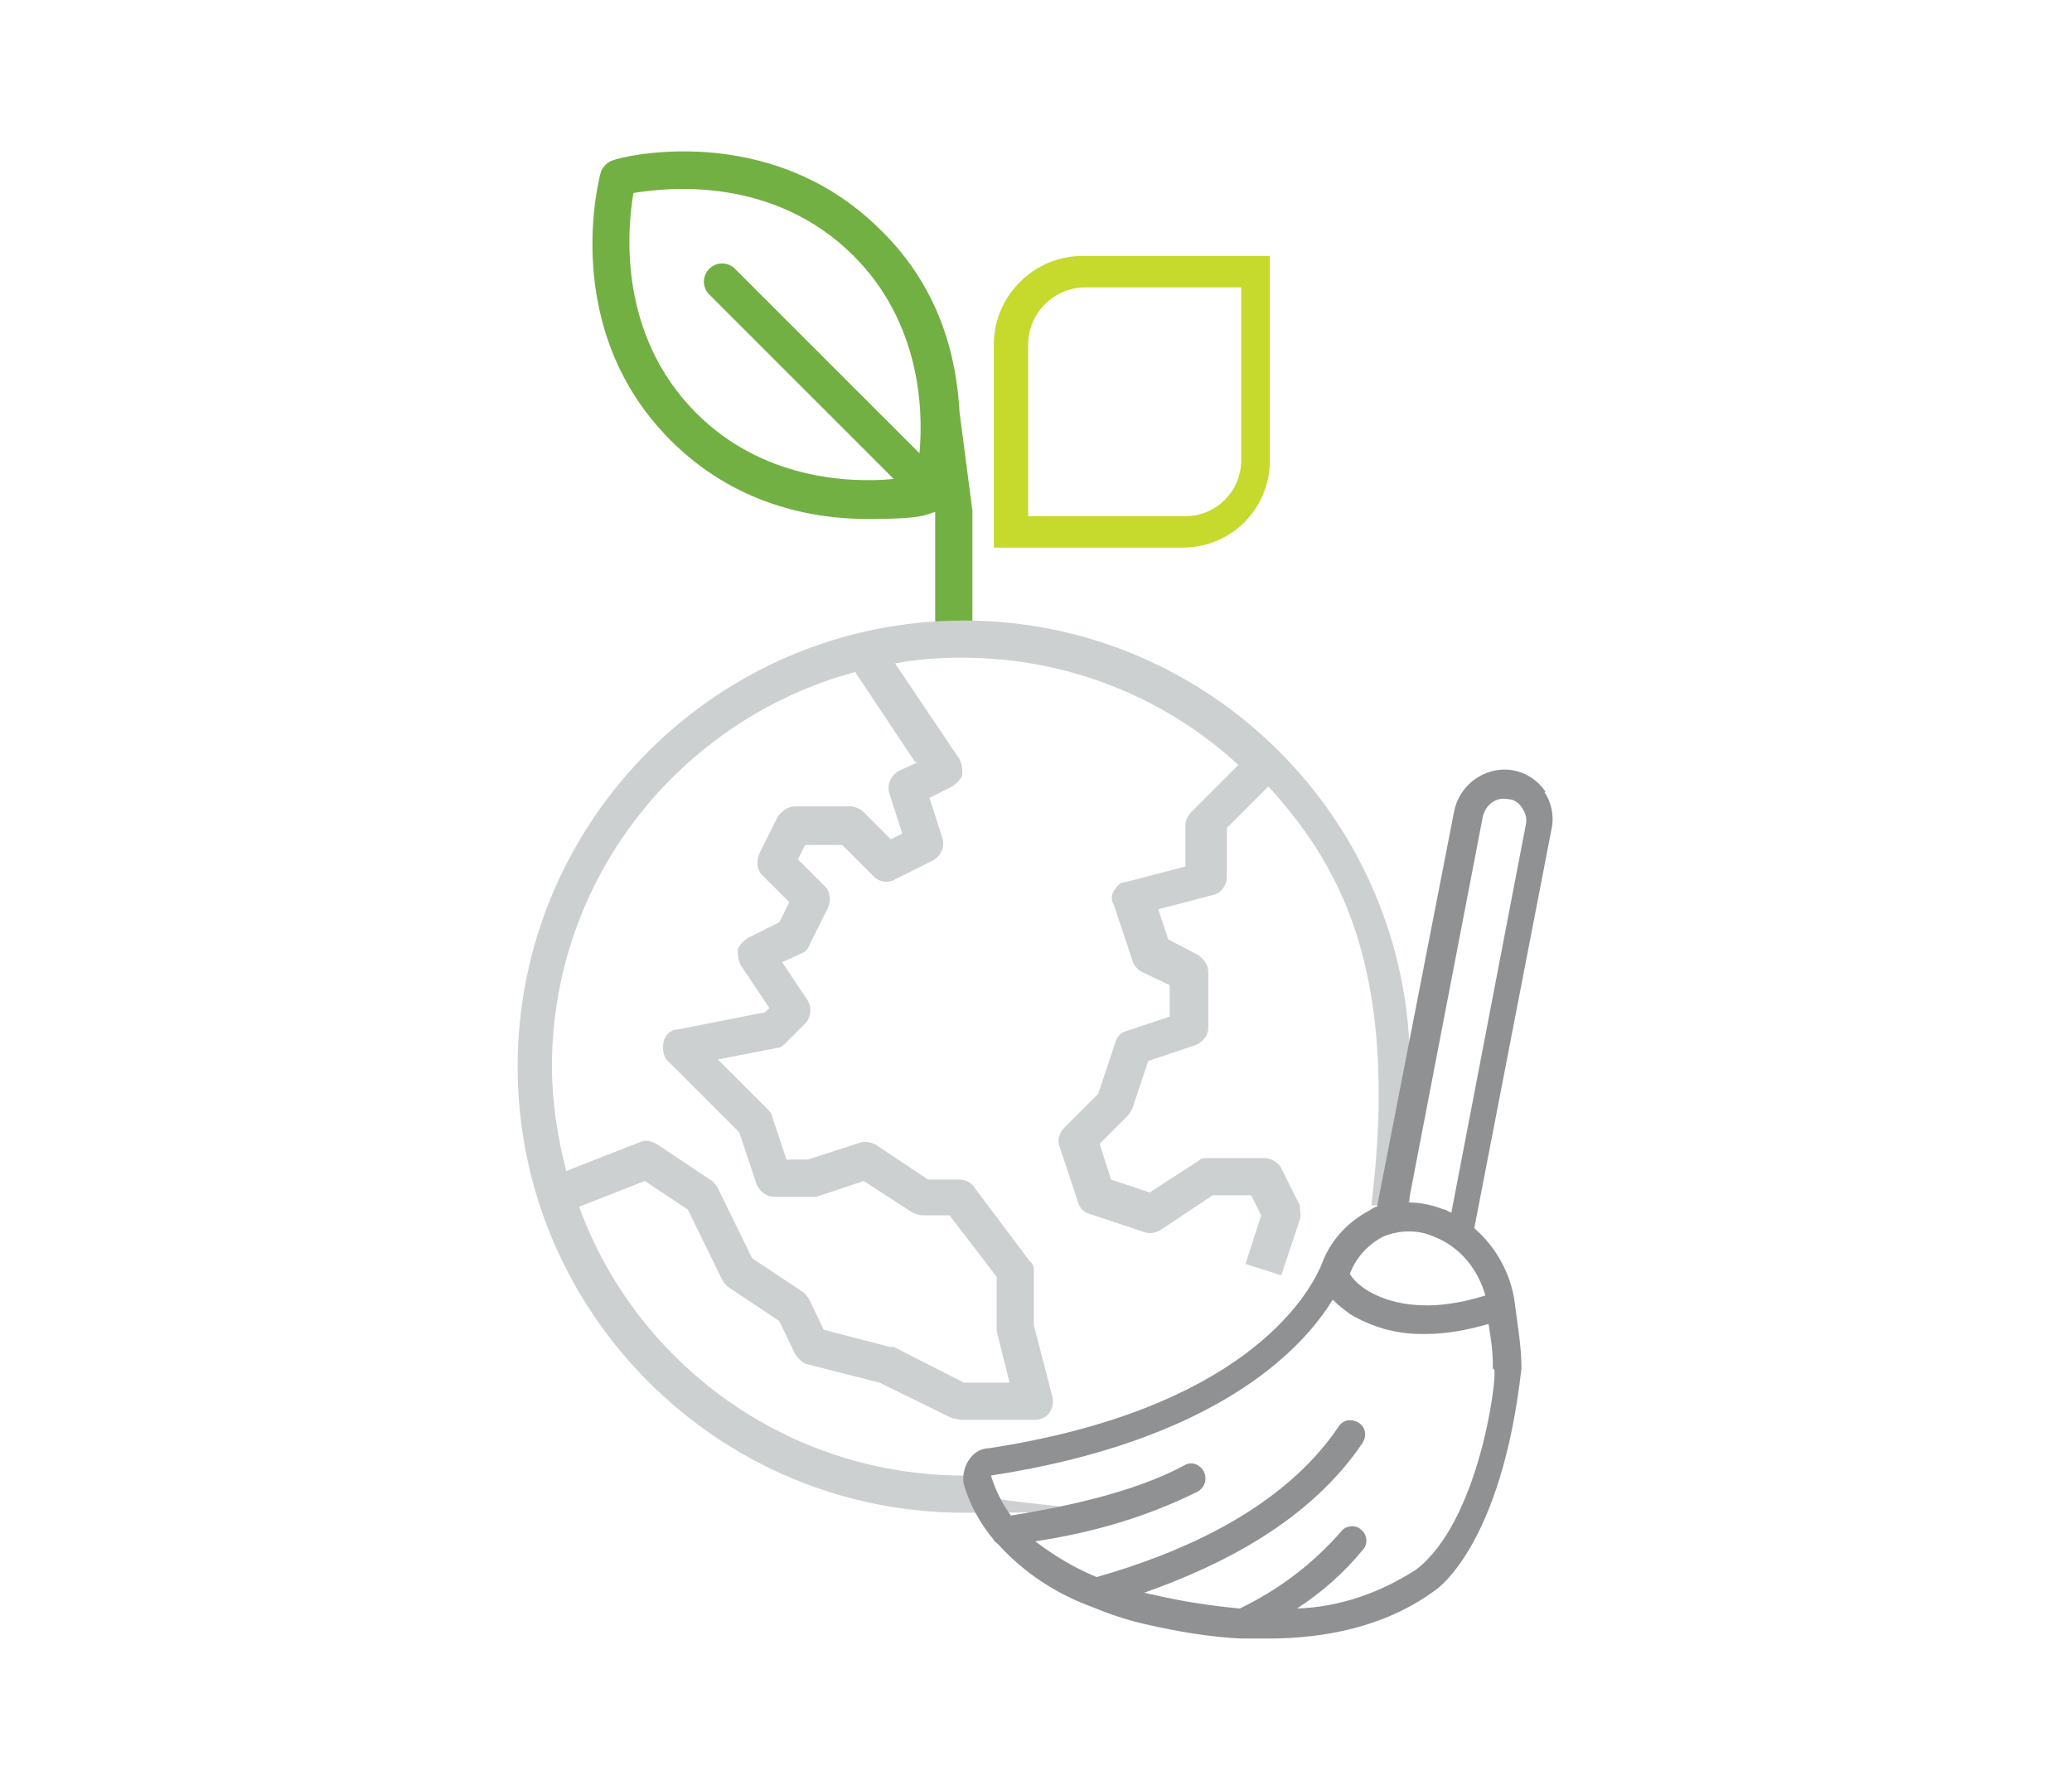 <?xml version="1.0" encoding="UTF-8"?>
<svg id="Layer_1" data-name="Layer 1" xmlns="http://www.w3.org/2000/svg" xmlns:xlink="http://www.w3.org/1999/xlink" version="1.1" viewBox="0 0 144.9 125.2">
  <defs>
    <style>
      .cls-1 {
        fill: #73b043;
      }

      .cls-1, .cls-2, .cls-3, .cls-4, .cls-5 {
        stroke-width: 0px;
      }

      .cls-6 {
        clip-path: url(#clippath);
      }

      .cls-2 {
        fill: none;
      }

      .cls-3 {
        fill: #8f9193;
      }

      .cls-4 {
        fill: #cdd0d0;
      }

      .cls-5 {
        fill: #c6d92d;
      }
    </style>
    <clipPath id="clippath">
      <rect class="cls-2" x="36.2" y="10.5" width="72.5" height="104.1"/>
    </clipPath>
  </defs>
  <g class="cls-6">
    <path class="cls-5" d="M71.8,36.1h11.1c2.2,0,3.9-1.8,3.9-3.9v-12.1h-10.9c-2.2,0-4,1.8-4,4v12ZM82.8,38.3h-13.3v-14.2c0-3.4,2.8-6.2,6.2-6.2h13.1v14.3c0,3.4-2.7,6.1-6.1,6.1"/>
    <path class="cls-1" d="M44.3,13.5c2.4-.4,9.8-1.2,15.4,4.4,4.6,4.6,4.9,10.6,4.6,13.8l-12.9-12.9c-.5-.5-1.3-.5-1.8,0-.5.5-.5,1.3,0,1.8l12.9,12.9c-3.2.3-9.2,0-13.8-4.6-5.6-5.6-4.8-13.1-4.4-15.4M67.1,28.8c-.2-3.7-1.3-8.6-5.5-12.7-7.8-7.8-18.3-5.1-18.7-4.9-.4.1-.8.5-.9.9-.1.4-2.9,10.9,4.9,18.7,4.5,4.5,9.9,5.5,13.8,5.5s4-.3,4.7-.5v9.9h2.6v-10"/>
    <path class="cls-4" d="M64.2,53.3l-1.3.6c-.6.3-.9,1-.7,1.6l.9,2.8-.8.4-1.9-1.9c-.2-.2-.6-.4-.9-.4h-3.9c-.5,0-.9.3-1.2.7l-1.3,2.6c-.2.5-.2,1.1.2,1.5l1.9,1.9-.7,1.4-2.2,1.1c-.3.2-.6.5-.7.8,0,.4,0,.7.2,1.1l2,3-.3.3-6.1,1.2c-.5,0-.9.4-1,.9-.1.5,0,1,.3,1.3l5,5,1.2,3.6c.2.5.7.9,1.2.9h2.6c.1,0,.3,0,.4,0l3.3-1.1,3.4,2.2c.2.1.5.2.7.2h1.9l3.3,4.3v3.5c0,.1,0,.2,0,.3l.9,3.6h-3.2l-4.9-2.5c0,0-.2,0-.3,0l-4.6-1.2-1-2.1c-.1-.2-.3-.4-.4-.5l-3.6-2.4-2.4-4.9c-.1-.2-.3-.4-.4-.5l-3.9-2.6c-.4-.2-.8-.3-1.2-.1l-5.1,2c-.6-2.3-1-4.8-1-7.3,0-13.2,9-24.3,21.2-27.6l4.2,6.3ZM98.6,74.6c0-17.2-14-31.2-31.2-31.2s-31.2,14-31.2,31.2,14,31.2,31.2,31.2,1.3-.6,1.3-1.3-.6-1.3-1.3-1.3c-12.3,0-22.9-7.8-26.9-18.8l4.6-1.8,3,2,2.4,4.9c.1.2.3.4.4.5l3.6,2.4,1.1,2.3c.2.3.5.6.8.7l5.1,1.3,5.1,2.5c.2,0,.4.1.6.1h5.2c.4,0,.8-.2,1-.5.2-.3.3-.7.2-1.1l-1.3-5v-3.7c0-.3,0-.6-.3-.8l-3.9-5.2c-.2-.3-.6-.5-1-.5h-2.2l-3.6-2.4c-.3-.2-.8-.3-1.1-.2l-3.7,1.2h-1.5l-1-3c0-.2-.2-.4-.3-.5l-3.5-3.5,4.1-.8c.3,0,.5-.2.7-.4l1.3-1.3c.4-.4.5-1.1.2-1.6l-1.8-2.7,1.3-.6c.3-.1.5-.3.6-.6l1.3-2.6c.2-.5.2-1.1-.2-1.5l-1.9-1.9.5-1h2.6l2.2,2.2c.4.4,1,.5,1.5.2l2.6-1.3c.6-.3.9-1,.7-1.6l-.9-2.8,1.6-.8c.3-.2.6-.5.7-.8,0-.4,0-.7-.2-1.1l-4.5-6.7c1.5-.3,3.1-.4,4.7-.4,7.4,0,14.2,2.8,19.3,7.5l-3.3,3.3c-.2.2-.4.6-.4.9v2.9l-4.2,1.1c-.4,0-.6.3-.8.6-.2.3-.2.7,0,1l1.3,3.9c.1.3.3.6.7.8l1.9.9v2.2l-3,1c-.4.1-.7.4-.8.8l-1.2,3.6-2.4,2.4c-.3.3-.5.9-.3,1.3l1.3,3.9c.1.4.4.7.8.8l3.9,1.3c.4.1.8,0,1.1-.2l3.6-2.4h2.7l.7,1.4-1.1,3.4,2.5.8,1.3-3.9c.1-.3,0-.7,0-1l-1.3-2.6c-.2-.4-.7-.7-1.2-.7h-3.9c-.3,0-.5,0-.7.2l-3.4,2.2-2.7-.9-.8-2.5,2-2c.1-.1.2-.3.3-.5l1.1-3.3,3.3-1.1c.5-.2.9-.7.9-1.2v-3.9c0-.5-.3-.9-.7-1.2l-2.1-1.1-.7-2.1,3.8-1c.6-.1,1-.7,1-1.3v-3.4l2.9-2.9c4.6,5.1,9.3,12.3,7.2,29.3h2.7s.1-10,.1-10Z"/>
    <g>
      <path class="cls-2" d="M99.5,93.4c-1.8,0-3.5-.4-5-1.4-.4-.3-.9-.6-1.2-1-2.2,3.6-8.3,9.9-23.9,12.3.3,1,.7,2,1.4,2.8,3.2-.5,8.4-1.5,12.1-3.5.3-.2.7-.2,1,0,.3.2.5.5.5.9,0,.4-.2.7-.5.9-3.6,1.8-7.4,2.9-11.4,3.5,1.3,1,2.7,1.9,4.3,2.5,5.6-1.6,12.9-4.6,16.9-10.5.3-.5.9-.6,1.4-.3.5.3.6.9.3,1.4-3.7,5.4-9.9,8.6-15.3,10.5.2,0,.3,0,.5.1,2,.5,4.1.8,6.2,1,2.7-1.3,5.1-3.1,7.1-5.4.4-.4,1-.5,1.4-.1.4.4.5,1,.1,1.4-1.3,1.6-2.9,2.9-4.6,4.1,3-.1,5.8-1.1,8.3-2.7,4.4-3.4,5.6-13.4,5.5-14,0,0,0,0,0,0,0-1.3-.1-1.9-.3-3.1-1.4.4-2.9.7-4.4.7-.1,0-.2,0-.3,0Z"/>
      <g>
        <path class="cls-2" d="M99.5,93.4c-1.8,0-3.5-.4-5-1.4-.4-.3-.9-.6-1.2-1-2.2,3.6-8.3,9.9-23.9,12.3.3,1,.7,2,1.4,2.8,3.2-.5,8.4-1.5,12.1-3.5.3-.2.7-.2,1,0,.3.2.5.5.5.9,0,.4-.2.7-.5.9-3.6,1.8-7.4,2.9-11.4,3.5,1.3,1,2.7,1.9,4.3,2.5,5.6-1.6,12.9-4.6,16.9-10.5.3-.5.9-.6,1.4-.3.5.3.6.9.3,1.4-3.7,5.4-9.9,8.6-15.3,10.5.2,0,.3,0,.5.1,2,.5,4.1.8,6.2,1,2.7-1.3,5.1-3.1,7.1-5.4.4-.4,1-.5,1.4-.1.4.4.5,1,.1,1.4-1.3,1.6-2.9,2.9-4.6,4.1,3-.1,5.8-1.1,8.3-2.7,4.4-3.4,5.6-13.4,5.5-14,0,0,0,0,0,0,0-1.3-.1-1.9-.3-3.1-1.4.4-2.9.7-4.4.7-.1,0-.2,0-.3,0Z"/>
        <path class="cls-2" d="M100.2,86.4c-1.2-.5-2.5-.5-3.6,0-1,.6-1.8,1.5-2.3,2.6.4.5.8.9,1.3,1.2,1.2.8,2.7,1.1,4.1,1,1.4,0,2.8-.3,4.1-.7-.5-1.9-1.8-3.4-3.6-4.2Z"/>
        <path class="cls-2" d="M105.5,55.9c-.8-.2-1.6.4-1.8,1.2l-5.2,27c.9,0,1.7.2,2.5.5.2,0,.3.1.5.2l5.2-27.1c0-.4,0-.8-.2-1.1-.2-.3-.6-.6-1-.7Z"/>
        <path class="cls-3" d="M108.1,55.4c-.8-1.2-2.2-1.8-3.6-1.5-1.4.3-2.5,1.4-2.8,2.8l-5.4,27.7c-.2,0-.4.2-.6.3-1.5.8-2.7,2.1-3.3,3.8-1,2.3-5.6,10.1-23.3,12.8-.6,0-1.1.4-1.4.9-.3.5-.4,1.1-.3,1.6.4,1.4,1.1,2.7,2.1,3.9,0,.1.2.2.3.3,1.8,2,4.1,3.5,6.6,4.4,0,0,0,0,0,0,1.2.5,2.4.9,3.7,1.2,2.2.5,4.5.9,6.7,1,0,0,0,0,.1,0,0,0,0,0,0,0,.6,0,1.2,0,1.8,0,3.9,0,8.2-.8,11.7-3.4,0,0,4.6-3,6-15.5,0-1.6-.3-3.2-.5-4.8-.3-1.9-1.3-3.7-2.8-5l5.4-27.9c.2-.9,0-1.9-.5-2.6ZM104.5,95.8c0,0,0,0,0,0,.2.7-1.1,10.7-5.5,14-2.5,1.6-5.3,2.6-8.3,2.7,1.7-1.1,3.3-2.5,4.6-4.1.4-.4.3-1.1-.1-1.4-.4-.4-1.1-.3-1.4.1-2,2.3-4.4,4.1-7.1,5.4-2.1-.2-4.1-.5-6.2-1-.2,0-.3-.1-.5-.1,5.4-1.9,11.6-5,15.3-10.5.3-.5.2-1.1-.3-1.4-.5-.3-1.1-.2-1.4.3-4,5.9-11.3,8.9-16.9,10.5-1.5-.6-3-1.5-4.3-2.5,4-.6,7.8-1.7,11.4-3.5.3-.2.5-.5.5-.9,0-.4-.2-.7-.5-.9-.3-.2-.7-.2-1,0-3.7,2-9,3-12.1,3.5-.6-.8-1.1-1.8-1.4-2.8,15.6-2.4,21.7-8.7,23.9-12.3.4.4.8.7,1.2,1,1.5.9,3.2,1.4,5,1.4.1,0,.2,0,.3,0,1.5,0,3-.3,4.4-.7.2,1.3.3,1.8.3,3.1ZM103.9,90.6c-1.3.4-2.7.7-4.1.7-1.5,0-2.9-.3-4.1-1-.5-.3-1-.7-1.3-1.2.4-1.1,1.2-2,2.3-2.6,1.2-.5,2.5-.5,3.6,0,1.8.7,3.1,2.3,3.6,4.2ZM106.7,57.7l-5.2,27.1c-.2,0-.3-.2-.5-.2-.8-.3-1.6-.5-2.5-.5l5.2-27c.2-.8.9-1.4,1.8-1.2.4,0,.8.3,1,.7.2.3.3.7.2,1.1Z"/>
      </g>
    </g>
  </g>
</svg>
